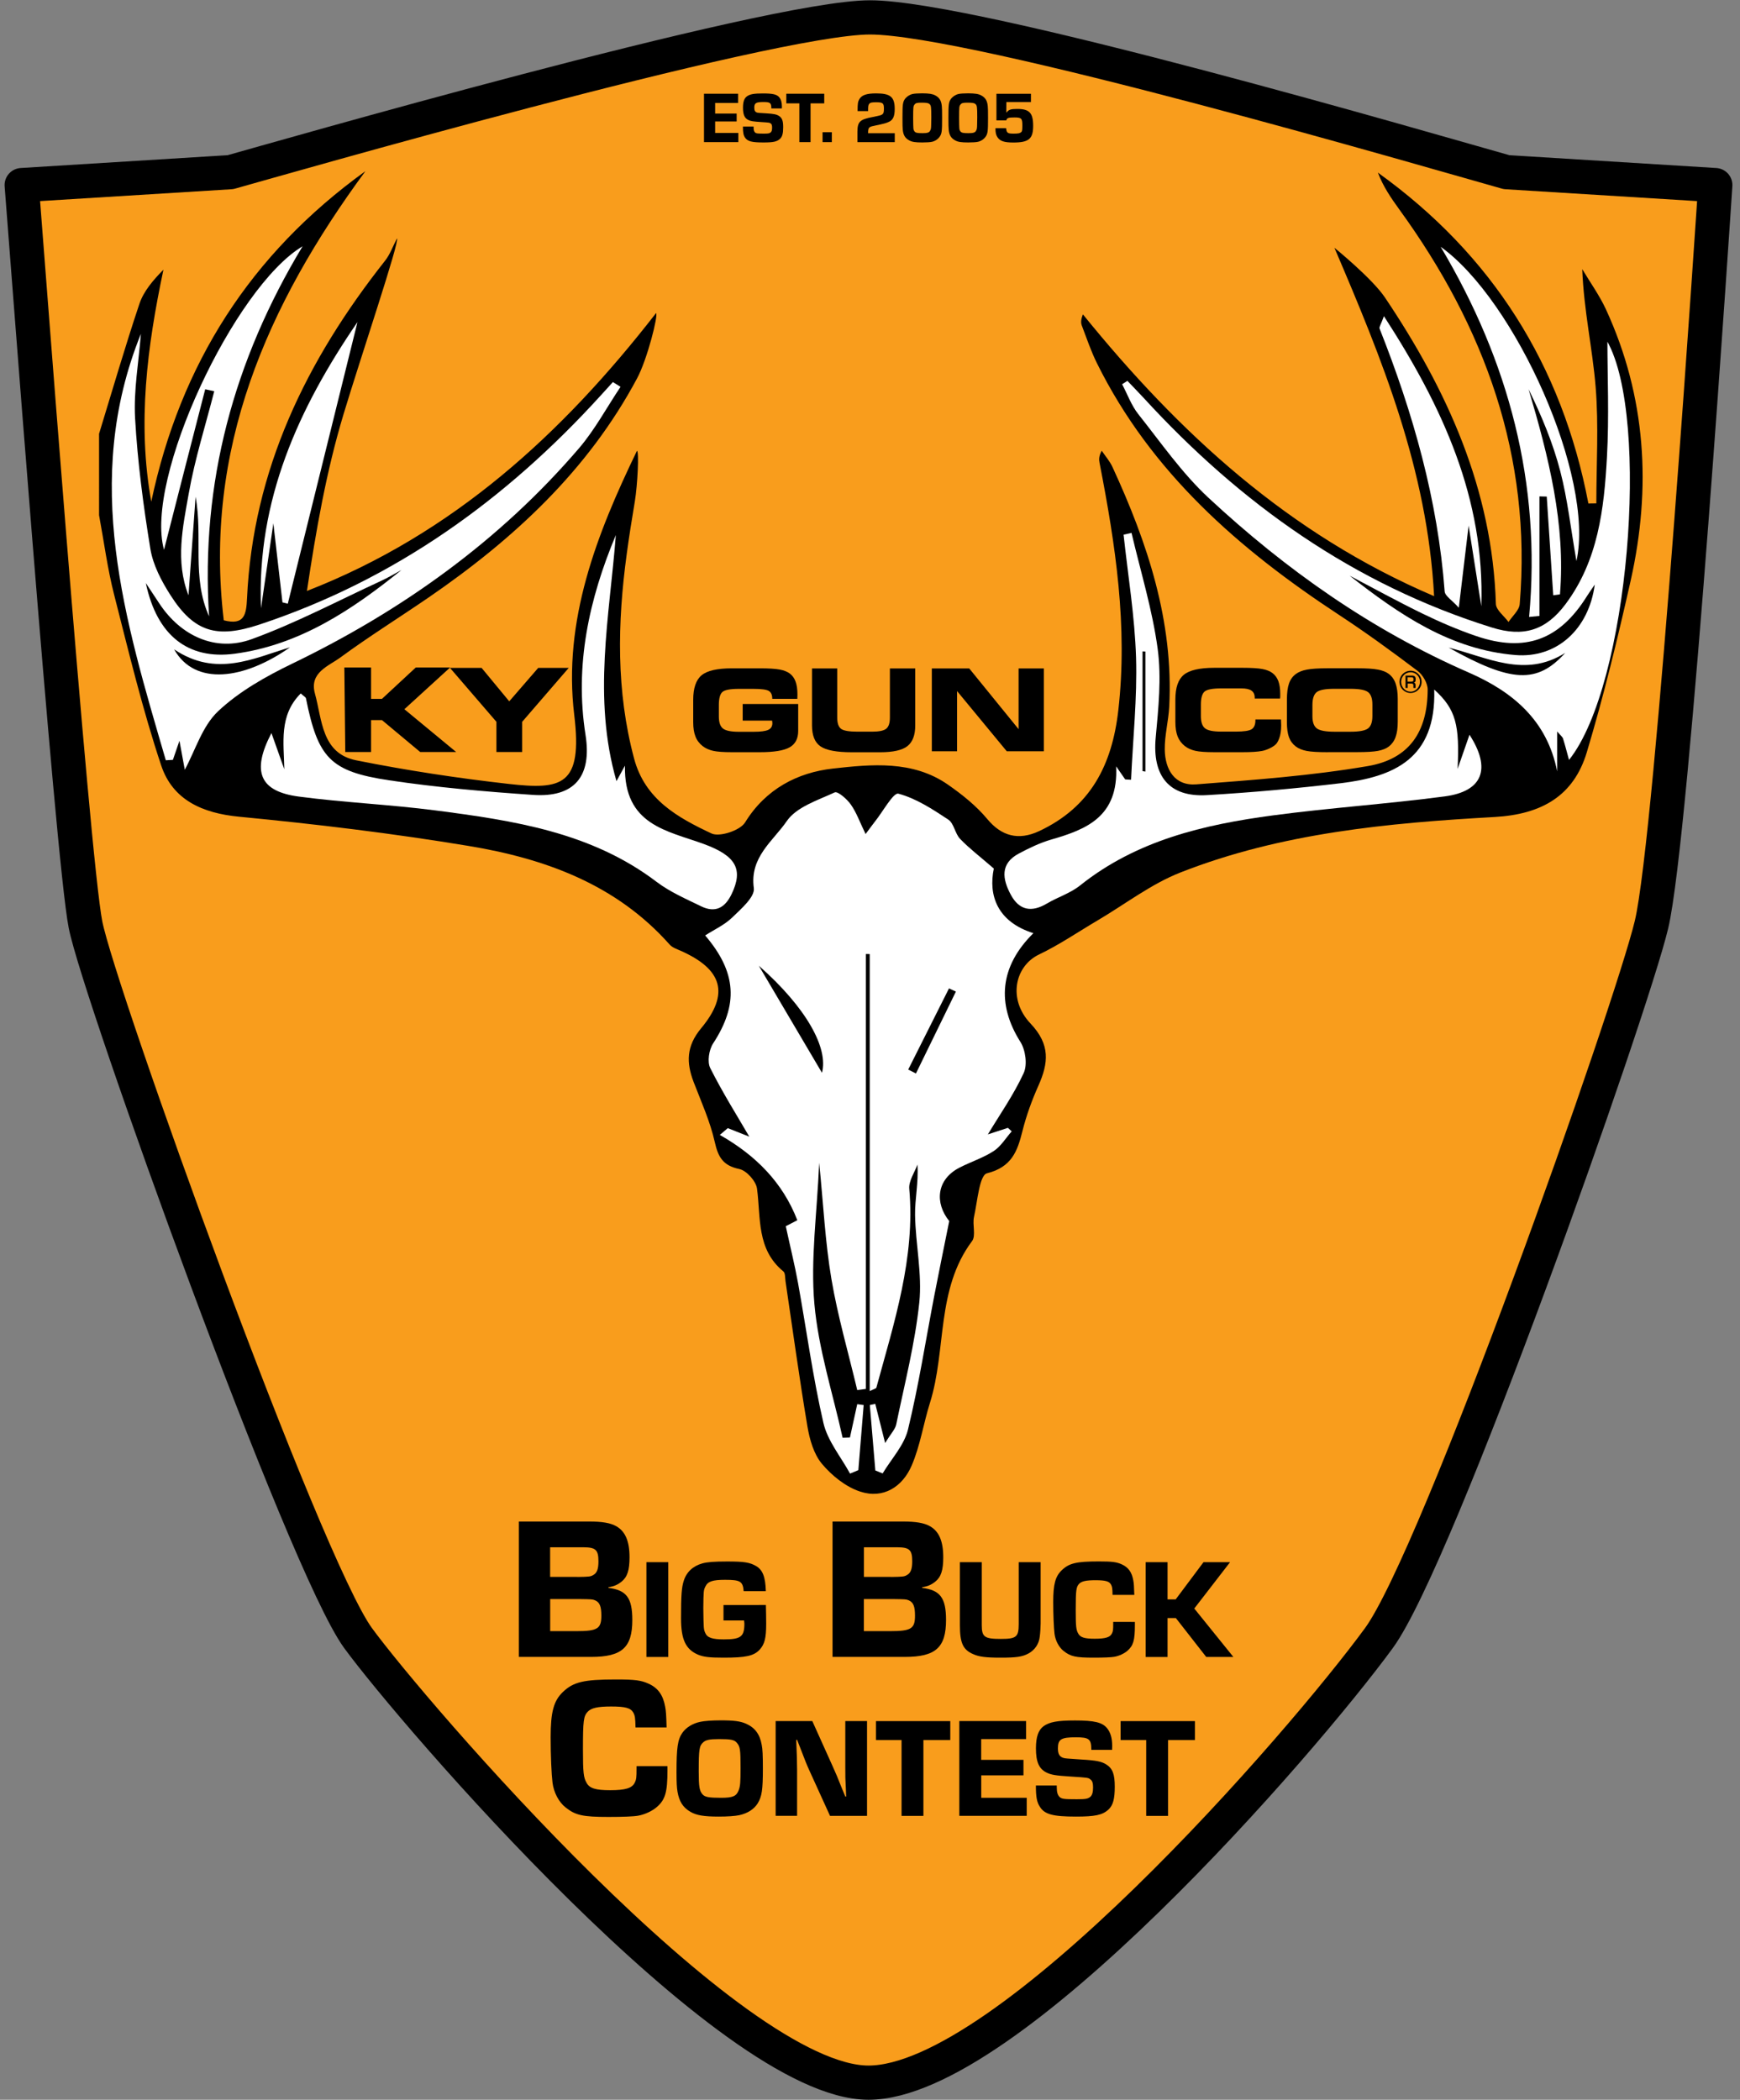 <svg xmlns="http://www.w3.org/2000/svg" xmlns:xlink="http://www.w3.org/1999/xlink" id="Layer_1" x="0px" y="0px" viewBox="0 0 3000 3620" style="enable-background:new 0 0 3000 3620;" xml:space="preserve"><rect x="0" y="0" width="3000" height="3620" fill="#808080" stroke="none"/> <style type="text/css"> .st0{display:none;fill:#F99D1C;} .st1{display:none;} .st2{fill:#F99D1C;} .st3{display:inline;} .st4{fill:#F99D1C;stroke:#000000;stroke-width:58.977;stroke-linecap:round;stroke-linejoin:round;stroke-miterlimit:10;} .st5{display:none;fill:#FFFFFF;} .st6{fill:#FFFFFF;} </style> <rect x="-232.2" y="-139.7" class="st0" width="3553.8" height="3542.2"></rect> <g id="Shield"> <g id="XMLID_1_" class="st1"> <g> <path class="st2" d="M2975.5,306.5c0,44.3,0,88.6,0,132.8c-3.7,46.9-8.2,93.8-11.1,140.8c-16.5,262.9-29.3,526.1-49.8,788.7 c-16.7,214.8-59.2,426.1-116.5,633.7c-73,264.3-172.3,518-319.8,751.4c-102.7,162.5-222.3,310.3-359.5,444.5 c-114.1,111.6-239.7,208.3-376.6,290.4c-73.8,44.3-147.8,88.2-221.8,132.3c-8.1,0-16.1,0-24.2,0c-12.7-7.8-24.9-16.8-38.3-23.4 c-308.1-151.4-557.6-372.5-772.5-637.8c-241.9-298.6-399-637.2-490.3-1007.7c-48.9-198.1-83.4-399.4-100.5-603 c-21.8-259.5-40-519.2-60.3-778.8C29.6,508.5,23,446.8,17.2,385c0-30.2,0-60.4,0-90.6c76.5-0.1,153,2.2,229.3-1 c61-2.6,123.7-4.2,182.1-19.7c127-33.7,252.6-73.2,377.1-115.3c156-52.8,309.2-114.2,471.9-144.4c36.4-6.7,73.3-10.3,110-15.4 c40.2,0,80.5,0,120.7,0c45,2.2,90.4,1.2,134.9,7.2c113.6,15.3,224.3,43.8,332.9,80.7c177.6,60.2,354.6,122.5,533.4,178.7 c63.5,20,131.2,30.2,197.8,35.4C2796.4,307.4,2886.1,305,2975.5,306.5z"></path> </g> <g class="st3"> <path class="st4" d="M1497.4,29.5c44.2,2.1,148.4,4.7,192.1,10.6c111.7,15,171.8,39.5,278.5,75.7 c174.6,59.2,348.5,120.4,524.3,175.7c62.4,19.6,129,29.7,194.4,34.8c87.5,6.8,175.6,4.4,263.5,5.9c0,43.5,0,87,0,130.6 c-3.7,46.1-8,92.2-10.9,138.4c-16.2,258.4-28.8,517.1-49,775.3c-16.5,211.2-58.2,418.9-114.5,622.9 c-71.8,259.8-169.4,509.1-314.3,738.6c-100.9,159.7-218.5,305-353.3,436.9c-112.2,109.7-235.6,204.8-370.2,285.4 c-72.6,43.5-168,87-240.6,130.4c-7.9,0-27.5-15.2-38.7-23.3c-273.6-197.5-502.8-312.6-714.1-573.5 c-237.8-293.5-437.5-679.8-527.3-1044c-48-194.8-82-392.6-98.8-592.7C97.2,1102,79.2,846.7,59.3,591.5 c-4.7-60.8-11.2-121.5-17-182.2c0-29.7,0-59.3,0-89c75.2-0.1,150.4,2.2,225.4-1c59.9-2.5,121.6-4.2,179-19.4 c124.8-33.1,248.3-71.9,370.7-113.3c153.3-51.9,303.9-112.3,463.9-142C1317.1,38,1457.9,29.5,1497.4,29.5z"></path> </g> </g> <path class="st4" d="M1500,30c181.9,0,978.8,233.6,1097.4,266.8l360,22.3c0,0-73.4,1122-110,1275 c-35.6,148.7-367.8,1090.3-470,1230c-132.9,181.6-640,766.4-880,766.4c-238.9,0-788.2-640.7-880-766.4 c-93.1-127.5-446.5-1110.7-470-1230c-23-116.9-106.4-1234.3-110-1275l360-22.3C462,278.9,1325.1,30,1500,30z"></path> </g> <g id="Skull"> <g> <g> <path class="st5" d="M-250.8,597.8V-15.1h3516.6v3249.6H-250.8V782.8c11.2,60.3,19.2,121.4,34.3,180.7 c33.1,130,64.4,260.8,106.9,387.8c25.9,77.6,92.8,108,176.6,116c174.1,16.7,348.1,37.6,520.6,66.2 c173.3,28.7,335.5,87,457.3,224.3c5.9,6.6,15.9,9.9,24.5,13.7c95.1,42,112.3,97.6,46.8,176.2c-33.8,40.6-33.9,78-16.9,122.2 c17.2,44.8,37.2,89.2,47.7,135.7c7.8,34.6,18.6,53.9,55.9,61.7c16.3,3.4,37.9,27.5,40.2,44.5c8.8,66.6-1.3,137.8,59.8,187.9 c4.6,3.8,3.7,14.5,4.8,22c16.4,110,31.3,220.2,49.8,329.9c5,29.7,14.4,62.8,32.9,85c22.5,26.9,54.2,52.4,86.9,63.1 c52.5,17.2,96-10.8,116.8-59.1c19.4-45.1,26.8-95.3,41.6-142.6c37.8-120.6,13.5-257.2,95.5-367c9.3-12.4,0.5-37,4.4-55 c7.7-34.9,12.2-94.7,29.3-99c56.3-14.1,69.1-49.7,80.6-95.7c8.8-35.3,21.6-70.1,36.4-103.4c22.9-51.5,27.2-93.2-18-140.9 c-52.4-55.4-35.6-130.6,19.4-156.8c46.1-22,88.7-51.3,132.8-77.3c62.7-36.9,121.8-82.7,188.6-109 c228.5-89.7,470.9-112.2,713-125.8c106.8-6,179.5-47.8,209.3-147c38.6-128.4,70.3-259.2,99.7-390.1 c47.1-210.4,35.1-417-56.2-615.1c-14.7-32-35.8-61-53.9-91.4c3.6,93.8,23.3,180.1,30.4,267.4c7.1,87.6,1.6,176.2,1.6,264.3 c-6,0.1-12,0.1-18,0.2c-59.9-314.4-218.9-565-477.9-751.2c11.6,31,29.8,57.7,48.7,83.8c193.9,267.3,301,561.2,273.3,895.8 c-1.2,14.2-16.6,27.2-25.4,40.7c-10-13.7-28.3-27.1-28.7-41c-7.8-259.7-110.3-485-251.9-695.7c-29.3-43.6-66.3-82.1-99.7-123 l-15,10.1c107.4,251,211.1,502.9,226.4,791.1c-331-141.3-579.2-370.5-797.5-639.7c-4.8,11.8-4.9,19.1-2.5,25.4 c11,28.7,20.8,58.1,34.4,85.5c123,248.3,322.8,422.6,549.6,571.4c61,40,120,83.2,178.3,127.1c11.9,9,23,27.9,22.9,42.2 c-0.4,95.5-41.3,157.7-135.7,173.9c-128.4,22-259.2,31.4-389.3,41.4c-49.6,3.8-71.4-33.7-72-79.1c-0.4-32.4,8.4-64.8,10.1-97.3 c10-193.9-49.1-371.6-128.9-544.3c-6.1-13.2-16.1-24.6-24.4-36.9c-6.9,12.7-6.3,20.3-4.9,27.7c36.1,185.5,64.3,370.9,42.5,561.7 c-14.2,124.6-63,219.4-179.6,274.2c-47.5,22.3-85.9,11.2-118-27.5c-24.9-30-56.7-55.4-89-77.9c-80.1-55.8-173.9-46.4-261.4-36.6 c-80,9-152.5,46-199.4,122.3c-11.2,18.2-57.9,33.7-76.2,25c-76.2-35.9-150.8-76.8-175.7-169.9c-41.1-153.8-38-308.4-16.9-464 c5.4-40,11.8-79.9,18.4-119.6c6.3-37.5,13.5-74.7,20.3-112.1c-5.1-1-10.2-2.1-15.4-3.1C879,826.2,802,1022.4,828,1237.1 c19.4,160.1-28,169.7-148.5,156.2c-116.1-13-232-30.7-346.5-53.6c-78.8-15.7-77.2-92.1-93.7-151.5 c-13.4-48.2,31.1-62.5,58.1-82.4c65-47.8,133.8-90.5,200.4-136.2c192.8-132.3,361.3-288.1,473-497.2 c23.4-43.8,39.9-91.2,59.6-137c-5.5-3.7-11-7.5-16.6-11.2C801.5,597.5,553.8,825.5,221.1,955.1c20.4-137.3,43.9-271.6,83-401.2 c39.1-129.4,93.8-254.1,141.6-380.9c-6.8-6-13.5-12.1-20.3-18.1c-8.9,17-15.4,35.9-27.1,50.7C220.2,431,98.4,679.6,85,972 c-1.7,36.3-5.7,61.9-52.7,49.6C-13.9,634,130.1,306.1,353.8,2C93.1,189.9-66.4,440.3-132.4,752.2c-32-178-9.4-351.6,27.6-526.7 c-23.4,23.8-44.8,48.7-54.5,77.5C-192,400.5-220.6,499.4-250.8,597.8"></path> <path d="M170.9,747.5c22.9-74.7,44.7-149.8,69.5-223.8c7.4-21.9,23.6-40.7,41.4-58.8c-28.1,133-45.3,264.8-21,400 C310.9,627.9,432,437.8,630,295.1C460.1,526,350.8,775,385.8,1069.4c35.7,9.3,38.8-10.1,40.1-37.7 c10.2-222.1,102.6-410.8,237.9-582.1c8.9-11.2,13.8-25.6,20.6-38.5c5.1,4.6-62.5,204.7-92.1,303 c-29.7,98.4-47.5,200.4-63.1,304.7c252.6-98.4,440.7-271.5,601.9-479c4.2,2.8-14.9,79.3-32.7,112.5 c-84.8,158.8-212.8,277.1-359.2,377.6c-50.6,34.7-102.8,67.2-152.1,103.4c-20.5,15.1-54.2,26-44.1,62.5 c12.5,45.1,11.3,103.1,71.2,115c87,17.4,175,30.8,263.1,40.7c91.5,10.3,127.5,3,112.8-118.6c-19.8-163.1,38.7-312.1,108.1-455.7 c3.9,0.8,1,59-3.7,87.5c-5.1,30.2-9.9,60.5-14,90.9c-16,118.1-18.4,235.6,12.8,352.3c18.9,70.7,75.5,101.7,133.4,129 c13.9,6.6,49.4-5.2,57.9-19c35.6-57.9,90.7-86.1,151.4-92.9c66.5-7.4,137.7-14.6,198.5,27.8c24.5,17.1,48.7,36.4,67.6,59.1 c24.4,29.4,53.5,37.8,89.6,20.9c88.5-41.6,125.6-113.6,136.4-208.2c16.6-144.8-4.9-285.6-32.3-426.5c-1.1-5.6-1.5-11.4,3.7-21.1 c6.2,9.3,13.9,18,18.5,28c60.5,131.1,105.5,266.1,97.9,413.3c-1.3,24.7-8,49.3-7.7,73.9c0.5,34.5,17,63,54.7,60 c98.8-7.6,198.1-14.8,295.6-31.5c71.7-12.3,102.8-59.5,103-132c0-10.9-8.4-25.3-17.4-32.1c-44.2-33.4-89.1-66.1-135.4-96.5 c-172.2-113-324-245.4-417.4-433.9c-10.3-20.8-17.8-43.1-26.1-64.9c-1.8-4.8-1.7-10.4,1.9-19.3 c165.8,204.5,354.2,378.5,605.5,485.8c-11.6-218.8-90.4-410.1-171.9-600.7c0,0,64.8,52.6,87.1,85.7 c107.5,160,185.3,331.1,191.3,528.3c0.3,10.6,14.2,20.8,21.8,31.2c6.7-10.3,18.4-20.1,19.3-30.9 c21.1-254.1-60.2-477.3-207.5-680.2c-14.4-19.8-28.2-40.1-37-63.6c196.7,141.3,317.4,331.6,362.9,570.4c4.6-0.1,9.1-0.1,13.7-0.2 c0-66.9,4.2-134.2-1.2-200.7c-5.4-66.3-20.4-131.8-23.1-203.1c13.8,23.1,29.7,45.2,40.9,69.4c69.3,150.5,78.5,307.3,42.7,467.1 c-22.3,99.4-46.4,198.7-75.7,296.3c-22.6,75.3-77.8,107.1-158.9,111.7c-183.8,10.3-367.9,27.4-541.4,95.5 c-50.8,19.9-95.6,54.7-143.2,82.8c-33.5,19.7-65.9,42-100.9,58.7c-41.7,19.9-54.5,77.1-14.7,119.1c34.3,36.2,31,67.9,13.6,107 c-11.3,25.3-20.9,51.7-27.6,78.5c-8.7,34.9-18.5,61.9-61.2,72.7c-13,3.3-16.4,48.7-22.3,75.2c-3,13.6,3.7,32.3-3.4,41.7 c-62.3,83.4-43.8,187.1-72.5,278.7c-11.3,35.9-16.8,74-31.6,108.3c-15.8,36.6-48.8,57.9-88.7,44.8c-24.9-8.1-48.9-27.5-66-47.9 c-14.1-16.8-21.2-42-25-64.5c-14-83.3-25.4-167-37.8-250.5c-0.8-5.7-0.2-13.9-3.7-16.7c-46.4-38.1-38.7-92.1-45.4-142.7 c-1.7-12.9-18.1-31.2-30.5-33.8c-28.3-5.9-36.5-20.5-42.4-46.8c-8-35.3-23.2-69-36.3-103c-12.9-33.6-12.8-62,12.8-92.8 c49.7-59.7,36.7-101.9-35.5-133.8c-6.5-2.9-14.1-5.4-18.6-10.4c-92.5-104.3-215.7-148.6-347.3-170.3 c-131-21.7-263.1-37.6-395.3-50.3c-63.6-6.1-114.4-29.2-134.1-88.1c-32.2-96.4-56-195.8-81.2-294.5c-11.5-45-17.5-91.4-26-137.2 V747.5z"></path> <path d="M1412.4,2004.5c7.3,73,10.3,137.7,21.1,201.1c10.9,64.4,29.3,127.6,44.5,191.3c5-0.7,9.9-1.3,14.9-2V1645 c2.2,0,4.4,0,6.6,0.1v753.5c6.9-3.5,11.1-4.3,11.5-6.1c30.5-112.3,67.2-223.4,56.7-342.8c-1.2-13.4,9.1-27.8,14.1-41.7 c2.1,31.3-4.5,59.1-4.1,87c0.8,50.4,12.4,101.4,7.3,150.8c-7.4,70.7-25.4,140.4-39.8,210.3c-1.7,8.2-8.9,15.2-19.1,32 c-7.4-29.5-12.2-48.5-17-67.5c-3.1,0.7-6.3,1.3-9.4,2c3.2,37.6,6.3,75.2,9.5,112.8c4.2,1.7,8.4,3.4,12.6,5.1 c15-25.1,37.1-48.5,43.7-75.7c18.6-76.4,30.7-154.3,45.5-231.6c7.6-39.3,15.7-78.5,25.6-127.8c-25.3-31.1-22.3-71.6,17.7-92.1 c19.5-10,40.8-16.7,59-28.6c12.4-8.1,20.8-22.4,31-33.9l-6.5-6.1c-13.3,4.3-26.6,8.7-34.6,11.3c20.5-34,44.6-68.3,61.8-105.8 c6.6-14.3,3.2-39.5-5.6-53.5c-41.3-65.4-36-130.1,22.3-187.6c-62.6-19.7-77.8-65.8-68.2-111.4c-24.6-21.4-42.7-35-58.2-51.2 c-8.8-9.2-10.6-26.7-20.3-33.2c-27.1-17.9-55.5-36.6-86.1-44.7c-8.7-2.3-26.7,31-40.4,48.1c-4.1,5.2-8,10.6-16.1,21.5 c-10-20.6-15.7-37.1-25.4-50.8c-6.7-9.5-22.6-23.4-27.8-21c-29.4,13.6-66.1,25.2-82.7,49.5c-23.4,34.1-64.2,62-56.8,115.5 c2.1,15.1-21.9,35.8-37.2,50.6c-13.1,12.7-30.8,20.8-46.7,31c54.6,63.9,57.4,119.4,13.7,186.2c-7.2,11-10.4,31.6-5,42.5 c21.4,42.8,47.1,83.4,67.3,118.2c-6.2-2.5-21.7-8.6-37.1-14.7c-4.6,3.9-9.1,7.8-13.7,11.7c61.8,35.1,108.5,81.8,133.6,147.1 c-9.8,5.1-19.7,10.2-19.9,10.3c7.8,36,15.5,67,21.2,98.3c14.6,80.3,25.5,161.4,43.7,240.9c7.1,31,30.1,58.3,45.9,87.3 c4.7-2,9.5-4,14.2-6c3.1-37.4,6.1-74.8,9.2-112.2c-3.7-0.5-7.4-1-11.1-1.5c-4.2,19.2-8.4,38.3-12.6,57.5 c-4.2,0.1-8.4,0.3-12.6,0.4c-17-76.9-41.7-153.2-48.7-231C1397.3,2171.2,1408.6,2093.1,1412.4,2004.5"></path> <path d="M2705.2,1310.1c103.4-129,139.9-589,66-721c0,57.7,3.1,128.6-0.8,199.1c-4.9,89.2-15.2,178.3-71.5,253.5 c-34.1,45.5-72.7,57-126.7,40.2c-238.1-74.3-433.4-213.5-600.4-395.7c-9.2-10-18.8-19.8-28.2-29.6c-3,1.9-6,3.9-9.1,5.8 c9.1,17.3,15.9,36.5,27.8,51.5c39,49.2,75.3,101.7,120.9,144.1c133.4,124.1,281,228.2,449.2,301.6 c74.9,32.7,134.7,81.6,152.2,170.3v-68.8c5.3,6.3,9,8.9,10.1,12.3C2698.8,1285.3,2701.8,1297.5,2705.2,1310.1"></path> <path d="M1069.9,666.9l-13.2-8.1c-6.6,7.3-13.3,14.6-19.9,21.9c-164,180.7-356.3,319-590,396.3c-72.5,24-111.7,13.4-152.7-50.7 c-15.5-24.2-30.2-51.9-34.8-79.7c-12.2-74.6-22.2-149.9-26.4-225.4c-2.7-48.1,6.2-96.9,10-145.4 c-102.5,253.9-27.3,494.3,43,735.1l12.2-0.7c3.2-9.3,6.4-18.6,11.3-32.9c4.2,22.7,7.3,39.2,9.3,49.9 c18.1-33.3,30.1-75.1,57.4-100.8c36.3-34.2,82.4-60.1,127.9-82.1c189.3-91.5,356.9-211.3,494.2-371.1 C1025.6,740.7,1046.1,702.4,1069.9,666.9"></path> <path d="M1062.9,1346.7c-41.5-143.7-12-283.9-1.2-424.3c-46.4,110.9-71.1,224.3-52.3,344.4c11.3,72-19.4,108.4-90.6,103.6 c-82.9-5.7-166-12.9-248.2-25.2c-101.7-15.2-122.5-38.8-143.2-141.2c-0.4-2.2-3.8-3.7-9-8.5c-37.9,38-29.1,84.8-28.3,130.7 c-6.9-19.5-13.8-38.9-22.2-62.4c-34.8,66.7-20.1,100.6,47.1,109.5c78.1,10.4,157.1,13.7,235.2,23.8 c134.7,17.4,268.8,37.4,382,123.4c22.9,17.4,50.4,29.2,76.6,42c24.2,11.8,41.1,2.7,52.5-21.1c20.3-42.1,8.5-65.7-47.8-86.3 c-63.3-23.2-138-32.4-136-135.1C1068.9,1335.8,1066.3,1340.6,1062.9,1346.7"></path> <path d="M2472.8,1188.8c3.7,120.1-71,150.5-160.8,161.2c-76.8,9.1-154,16.1-231.3,20.6c-65.3,3.8-94.3-33.3-88.1-99.3 c4.7-50.7,10.1-102.8,3.4-152.8c-9.1-67.5-29.5-133.4-45.1-200l-13.7,3.1c7.5,70.6,19.3,141,21.5,211.7 c2.2,70.1-5.3,140.6-8.6,210.8c-3.4-0.2-6.7-0.4-10.1-0.6c-3.3-4.7-6.5-9.4-15.6-22.5c4.1,86.6-50.9,108.6-111.6,126.1 c-19.4,5.6-38.1,14.6-56,24.1c-32.9,17.4-28.5,44.2-14.1,71c14.5,27.1,35.8,30.9,62.1,15.3c18.7-11.1,40.6-17.9,57.3-31.2 c97.6-77.9,213.6-105,332.9-120.9c98.3-13.1,197.5-19.7,295.9-32.7c65.5-8.6,80.7-47.5,42.7-106.3c-7.3,21-13.9,39.9-20.5,58.9 C2516.6,1250.7,2510.7,1223,2472.8,1188.8"></path> <path d="M2483.9,425.5c117.1,196.7,173.7,407.6,152.6,638.1c5.9-0.6,11.8-1.1,17.8-1.7V855.8c4.2,0.1,8.4,0.2,12.6,0.3 l11.2,170.2c3.9-0.5,7.7-1,11.6-1.6c9.8-121.4-19.6-237.4-54.1-353.6c22.5,45.8,41.9,92.6,54.6,141.2 c12.4,47.5,17.8,96.9,27.9,155C2749.9,822.7,2612.4,517,2483.9,425.5"></path> <path d="M353.8,671.1c5.2,1.1,10.4,2.3,15.6,3.4c-15,58.7-33.5,116.8-44,176.4c-10.2,57.6-23.4,116.7-0.4,175.4 c4.1-56.6,8.1-113.3,12.2-169.9c12.9,69-7,139.2,23.3,206.2c-14.9-230.2,42.7-441.5,161.2-638 c-117.7,70.2-273.3,401.2-238.9,523.2C305.3,859.6,329.5,765.4,353.8,671.1"></path> <path d="M487,1038.5c3.1,0.8,6.2,1.6,9.3,2.4c40-161.8,80-323.7,120.1-485.5c-101.7,148.4-174,307.3-166.3,493.4 c6.6-45.3,13.2-90.7,21.3-146.5C477.4,955.2,482.2,996.9,487,1038.5"></path> <path d="M2554,1045.2c6.2-185.2-66.1-343-167.8-500c-5.1,13.9-8.6,18.5-7.5,21.4c57.9,146,100.4,295.6,112.2,453.1 c0.6,7.9,12.6,14.9,24.4,28.1c6.2-51.9,11-92.5,16.9-141.6C2540.1,957.4,2547.1,1001.3,2554,1045.2"></path> <path class="st6" d="M1308.3,1664.9c41.2,69.8,76.1,128.9,108.9,184.6C1428.5,1807.2,1390.8,1737.6,1308.3,1664.9"></path> <path class="st6" d="M1565.9,1843.9c4.4,2.3,8.8,4.5,13.2,6.8c23-47.1,45.9-94.1,68.9-141.2c-4-1.8-7.9-3.7-11.9-5.5 C1612.7,1750.7,1589.3,1797.3,1565.9,1843.9"></path> <path class="st6" d="M2497.7,1116.5c108.3,60.6,152.7,62.6,201,9C2629,1169.9,2564.1,1133,2497.7,1116.5"></path> <path class="st6" d="M2749.6,1007.8c-5.6,8.3-9.7,14.1-13.5,20.1c-47.2,75.5-106.4,97.6-190.8,68.8 c-31.7-10.8-62.7-24.2-92.8-38.8c-42.4-20.6-83.7-43.4-125.5-65.3c85.4,66.9,174.2,127.7,285.8,136.8 C2684,1135.1,2739.2,1085,2749.6,1007.8"></path> <path class="st6" d="M2705.2,1310.1c-3.5-12.5-6.5-24.7-10.3-36.7c-1.1-3.4-4.8-6-10.1-12.3v68.8 c-17.5-88.6-77.2-137.5-152.2-170.3c-168.2-73.4-315.8-177.5-449.2-301.6c-45.6-42.4-81.9-95-120.9-144.1 c-11.9-15.1-18.7-34.2-27.8-51.5c3-1.9,6-3.9,9.1-5.8c9.4,9.9,19,19.6,28.2,29.6c167,182.2,362.3,321.4,600.4,395.7 c54,16.8,92.6,5.3,126.7-40.2c56.3-75.2,66.6-164.3,71.5-253.5c3.9-70.5,0.8-141.4,0.8-199.1 C2845.1,721,2808.6,1181.1,2705.2,1310.1"></path> <path class="st6" d="M1412.4,2004.5c-3.8,88.6-15.1,166.7-8.3,243.2c6.9,77.8,31.7,154.1,48.7,231c4.2-0.1,8.4-0.3,12.6-0.4 c4.2-19.2,8.4-38.3,12.6-57.5c3.7,0.5,7.4,1,11.1,1.5c-3.1,37.4-6.1,74.8-9.2,112.2c-4.7,2-9.5,4-14.3,6 c-15.8-29-38.7-56.3-45.9-87.3c-18.3-79.4-29.2-160.6-43.7-240.9c-5.7-31.3-13.4-62.2-21.2-98.3c0.1-0.1,10.1-5.2,19.9-10.3 c-25.2-65.2-71.8-112-133.6-147.1c4.5-3.9,9.1-7.8,13.7-11.7c15.4,6.1,30.9,12.3,37.1,14.7c-20.2-34.8-45.9-75.5-67.3-118.2 c-5.5-10.9-2.2-31.5,4.9-42.5c43.7-66.7,40.9-122.3-13.7-186.2c15.9-10.2,33.6-18.2,46.7-31c15.3-14.8,39.3-35.5,37.2-50.6 c-7.5-53.5,33.4-81.3,56.8-115.5c16.6-24.3,53.3-35.9,82.7-49.5c5.2-2.4,21.2,11.5,27.8,21c9.7,13.7,15.4,30.2,25.4,50.8 c8.1-10.9,12-16.3,16.1-21.5c13.7-17.1,31.7-50.3,40.4-48.1c30.6,8.1,59,26.8,86.1,44.7c9.8,6.5,11.5,24,20.3,33.2 c15.5,16.2,33.6,29.9,58.2,51.2c-9.6,45.7,5.6,91.7,68.2,111.4c-58.3,57.5-63.6,122.2-22.3,187.6c8.8,14,12.2,39.2,5.6,53.5 c-17.2,37.5-41.4,71.8-61.8,105.8c8-2.6,21.3-6.9,34.6-11.3l6.5,6.1c-10.2,11.5-18.6,25.8-31,33.9c-18.2,11.8-39.5,18.6-59,28.6 c-39.9,20.5-42.9,61-17.7,92.1c-9.9,49.3-18,88.5-25.6,127.8c-14.9,77.3-27,155.3-45.5,231.6c-6.6,27.2-28.7,50.6-43.7,75.7 c-4.2-1.7-8.4-3.4-12.6-5.1c-3.2-37.6-6.3-75.2-9.5-112.8c3.1-0.7,6.3-1.3,9.4-2c4.8,19,9.6,38,17,67.5 c10.2-16.7,17.4-23.8,19.1-32c14.4-69.9,32.4-139.6,39.8-210.3c5.1-49.5-6.5-100.5-7.3-150.8c-0.4-27.8,6.1-55.7,4.1-87 c-5,13.9-15.3,28.3-14.1,41.7c10.5,119.3-26.1,230.5-56.7,342.8c-0.5,1.8-4.6,2.5-11.5,6.1v-753.5c-2.2,0-4.4-0.1-6.6-0.1v749.8 c-5,0.7-9.9,1.3-14.9,2c-15.1-63.7-33.6-126.9-44.5-191.3C1422.8,2142.1,1419.7,2077.5,1412.4,2004.5"></path> <path class="st6" d="M1069.9,666.9c-23.8,35.5-44.2,73.9-71.8,106.1c-137.2,159.9-304.9,279.6-494.2,371.1 c-45.5,22-91.6,47.9-127.9,82.1c-27.3,25.7-39.3,67.5-57.4,100.8c-2-10.7-5-27.1-9.2-49.9c-4.9,14.3-8.1,23.6-11.3,32.9 l-12.2,0.7c-70.3-240.8-145.5-481.2-43-735.1c-3.7,48.5-12.7,97.3-10,145.5c4.3,75.4,14.2,150.7,26.4,225.4 c4.6,27.8,19.2,55.5,34.7,79.7c41,64.1,80.2,74.7,152.8,50.7c233.7-77.3,426-215.6,590-396.3c6.6-7.3,13.3-14.6,19.9-21.9 L1069.9,666.9z"></path> <path class="st6" d="M692.3,982.6c-11.9,6.4-23.6,13.5-35.9,19.2c-73.9,34.1-146.1,72.5-222.3,100.2 c-62.4,22.7-122.4-5.7-158.9-60.9c-6.5-9.9-13.1-19.7-23.7-35.8c19.1,90.8,72.9,132.6,153.5,121.8 C516.3,1112.1,606.7,1051.9,692.3,982.6"></path> <path class="st6" d="M500,1116c-64,19.4-127.4,52-199.8,3.5C336.3,1183.3,420.9,1171.6,500,1116"></path> <path class="st6" d="M1062.9,1346.7c3.4-6.2,6-10.9,14.6-26.7c-2,102.7,72.7,111.9,136.1,135.1c56.2,20.6,68,44.2,47.8,86.3 c-11.5,23.9-28.3,32.9-52.5,21.1c-26.2-12.8-53.6-24.6-76.6-42c-113.1-86-247.3-105.9-382-123.4 c-78.1-10.1-157.1-13.5-235.2-23.8c-67.2-8.9-81.9-42.8-47.1-109.5c8.4,23.5,15.3,43,22.2,62.4c-0.8-45.9-9.6-92.7,28.3-130.7 c5.2,4.8,8.6,6.3,9,8.5c20.7,102.4,41.5,126,143.2,141.2c82.2,12.3,165.2,19.5,248.2,25.2c71.2,4.9,102-31.6,90.6-103.6 c-18.9-120.1,5.9-233.5,52.3-344.4C1050.9,1062.8,1021.4,1203,1062.9,1346.7"></path> <path class="st6" d="M2472.8,1188.8c37.9,34.2,43.8,61.9,40.3,136.8c6.6-18.9,13.2-37.8,20.5-58.9c38,58.8,22.8,97.6-42.7,106.3 c-98.3,13-197.5,19.6-295.9,32.7c-119.4,15.9-235.4,43-332.9,120.9c-16.7,13.4-38.6,20.1-57.3,31.2 c-26.3,15.6-47.6,11.7-62.1-15.4c-14.4-26.8-18.8-53.6,14.1-71c17.9-9.5,36.6-18.5,56-24.1c60.7-17.5,115.7-39.5,111.6-126.1 c9.1,13.1,12.3,17.8,15.6,22.5c3.4,0.2,6.7,0.4,10.1,0.6c3.2-70.3,10.7-140.7,8.6-210.8c-2.2-70.7-13.9-141.2-21.5-211.7 l13.7-3.1c15.6,66.6,36,132.5,45.1,200c6.7,49.9,1.3,102.1-3.4,152.8c-6.2,66,22.8,103.1,88.1,99.3 c77.2-4.5,154.4-11.5,231.3-20.6C2401.8,1339.3,2476.5,1308.9,2472.8,1188.8"></path> <path class="st6" d="M1969.9,1329.4c1.6,0.3,3.3,0.5,4.9,0.8v-206.9c-1.6-0.1-3.3-0.2-4.9-0.3V1329.4z"></path> <path class="st6" d="M2483.9,425.5c128.5,91.6,266,397.2,234.1,541.8c-10.1-58.1-15.5-107.5-27.9-155 c-12.6-48.5-32.1-95.3-54.6-141.2c34.5,116.2,64,232.2,54.1,353.6c-3.9,0.5-7.7,1-11.6,1.6l-11.2-170.2 c-4.2-0.1-8.4-0.2-12.6-0.3v206.1c-5.9,0.6-11.8,1.1-17.8,1.7C2657.6,833.1,2601.1,622.2,2483.9,425.5"></path> <path class="st6" d="M353.8,671.1c5.2,1.1,10.4,2.3,15.6,3.4c-15,58.7-33.5,116.8-44,176.4c-10.2,57.6-23.4,116.7-0.4,175.4 c4.1-56.6,8.1-113.3,12.2-169.9c12.9,69-7,139.2,23.3,206.2c-14.9-230.2,42.7-441.5,161.2-638 c-117.7,70.2-273.3,401.2-238.9,523.2C305.3,859.6,329.5,765.4,353.8,671.1"></path> <path class="st6" d="M487,1038.5c-4.8-41.7-9.6-83.3-15.7-136.3c-8.1,55.9-14.7,101.2-21.3,146.5 c-7.6-186.2,64.7-345,166.3-493.4c-40,161.8-80,323.7-120.1,485.5C493.2,1040.1,490.1,1039.3,487,1038.5"></path> <path class="st6" d="M2554,1045.2c-6.9-43.9-13.8-87.7-21.9-139.1c-5.8,49-10.7,89.7-16.9,141.6c-11.9-13.2-23.8-20.2-24.4-28.1 c-11.8-157.5-54.3-307.1-112.2-453.1c-1.1-2.8,2.5-7.5,7.5-21.4C2487.8,702.1,2560.2,860,2554,1045.2"></path> <path d="M1308.3,1664.9c82.5,72.7,120.2,142.3,108.9,184.6C1384.4,1793.8,1349.5,1734.6,1308.3,1664.9"></path> <path d="M1565.9,1843.9c23.4-46.6,46.8-93.3,70.3-139.9c4,1.8,7.9,3.7,11.9,5.5c-23,47.1-45.9,94.1-68.9,141.2 C1574.7,1848.5,1570.3,1846.2,1565.9,1843.9"></path> <path d="M2749.6,1007.8c-10.3,77.2-65.6,127.3-136.8,121.5c-111.5-9.1-200.4-69.9-285.8-136.8c41.8,21.9,83.1,44.7,125.5,65.3 c30.1,14.6,61.1,28,92.8,38.8c84.4,28.8,143.6,6.7,190.8-68.8C2739.8,1021.9,2743.9,1016.2,2749.6,1007.8"></path> <path d="M2497.7,1116.5c66.5,16.4,131.3,53.3,201,9C2650.4,1179.1,2605.9,1177.1,2497.7,1116.5"></path> <path d="M692.3,982.6c-85.6,69.2-176,129.4-287.4,144.4c-80.5,10.8-134.3-31.1-153.5-121.8c10.7,16.1,17.2,26,23.7,35.8 c36.6,55.2,96.6,83.6,158.9,60.9c76.2-27.7,148.5-66.1,222.3-100.1C668.7,996.2,680.4,989.1,692.3,982.6"></path> <path d="M500,1116c-79.2,55.6-163.7,67.3-199.8,3.5C372.7,1168,436,1135.3,500,1116"></path> <path d="M1969.9,1329.4V1123c1.6,0.1,3.3,0.2,4.9,0.3v206.9C1973.1,1329.9,1971.5,1329.7,1969.9,1329.4"></path> </g> </g> </g> <g id="KyGunCo"> <polyline points="593.7,1150.7 639.8,1150.7 639.8,1204.9 658.5,1204.9 716.9,1150.7 776.1,1150.7 697.2,1222.7 786.5,1296.5 724.5,1296.5 658.5,1241.4 639.8,1241.4 639.8,1296.5 595.3,1296.5 "></polyline> <polygon points="900.3,1296.5 900.3,1244.4 980.6,1151.4 928,1151.4 878,1209.1 830.3,1151.4 775.8,1151.4 855.9,1244.4 855.9,1296.5 "></polygon> <path d="M1331.5,1205v-0.4c0-6.5-2-11-5.9-13.4c-3.9-2.4-12.8-3.6-26.6-3.6h-25.1c-14.8,0-24.2,1.8-28.3,5.3 c-4.1,3.6-6.2,11-6.2,22.5v19.6c0,10.2,2.3,17.2,7,20.9c4.7,3.8,13.9,5.7,27.7,5.7h25c12.4,0,20.9-1.1,25.6-3.4 c4.7-2.2,7-6.1,7-11.6c0-0.8-0.1-2-0.4-3.8v-0.5h-50.8v-28.6h95.7v46.4c0,13.3-4.9,22.7-14.8,28.3c-9.8,5.6-27,8.4-51.4,8.4h-48 c-14.7,0-25.6-0.8-32.6-2.4c-7-1.6-13-4.3-17.9-8.1c-5.7-4.5-9.9-10-12.4-16.5c-2.6-6.5-3.9-14.8-3.9-24.8v-38.5 c0-20.2,4.8-34.3,14.4-42.3c9.6-8,27-12,52.2-12h48.2c15.6,0,27,0.7,34.4,2.1c7.4,1.4,13.2,3.8,17.5,7c4.4,3.4,7.7,8,9.8,13.8 c2.1,5.8,3.2,13,3.2,21.8c0,2.1,0,3.7-0.1,4.8c0,1.1-0.1,2.2-0.1,3.1H1331.5z"></path> <path d="M1399.9,1152.4h43.6v84.7c0,9.7,2.2,16.1,6.6,19.4c4.4,3.3,13.9,4.9,28.6,4.9h24.8c12.2,0,20.4-1.7,24.6-5.2 c4.2-3.5,6.2-9.8,6.2-19.1v-84.7h43.7v98.2c0,16.8-4.5,28.7-13.6,35.8c-9,7-24.7,10.5-47,10.5h-48.7c-26.2,0-44.1-3.4-54-10.1 c-9.8-6.7-14.7-18.8-14.7-36.2V1152.4z"></path> <polygon points="1799.7,1295.2 1735.8,1295.2 1650.1,1191.4 1650.1,1295.2 1606.6,1295.2 1606.6,1152.4 1671.1,1152.4 1756.2,1257.1 1756.2,1152.4 1799.7,1152.4 "></polygon> <path d="M2163.3,1204.3v-1.4c0-5.5-1.8-9.6-5.5-12.2c-3.6-2.6-9.5-3.9-17.4-3.9h-34.8c-14.9,0-24.4,1.8-28.7,5.4 c-4.2,3.6-6.4,11.1-6.4,22.5v19.8c0,10.2,2.3,17.3,7.1,21.1c4.7,3.8,14,5.7,28,5.7h25.2c13.8,0,22.9-1.4,27.2-4.1 c4.3-2.8,6.5-7.9,6.5-15.4v-1.5h44c0,0.2,0,0.6,0.1,1c0.2,4.1,0.3,7.2,0.3,9.2c0,9.1-1.1,16.6-3.4,22.5c-2.3,5.9-4,9.2-8.9,12.8 c-4.7,3.4-12.7,7.3-20.5,8.8c-7.7,1.5-19.1,2.2-34,2.2h-48.5c-14.8,0-25.8-0.8-32.8-2.4c-7-1.6-13-4.3-17.9-8.1 c-5.7-4.5-9.9-10.1-12.5-16.6c-2.6-6.6-3.9-14.9-3.9-25V1206c0-20.4,4.8-34.6,14.5-42.6c9.7-8,27.2-12.1,52.6-12.1h48.5 c15.6,0,27.1,0.7,34.5,2.1c7.4,1.4,13.2,3.8,17.5,7.1c4.5,3.4,7.8,8.1,10,13.9c2.1,5.8,3.2,13.1,3.2,21.9c0,2.1,0,3.7,0,4.8 c0,1.1-0.1,2.2-0.3,3.2H2163.3z"></path> <g> <path d="M2289.2,1296.8c-16.5,0-28.6-0.7-36.3-2.2c-7.7-1.5-13.9-4-18.7-7.6c-5.4-4.1-9.3-9.3-11.8-15.9 c-2.4-6.6-3.6-15.2-3.6-26.1v-38.5c0-11.8,1.2-21.2,3.6-28.1c2.4-6.9,6.3-12.4,11.8-16.4c4.8-3.6,11.1-6.1,19-7.6 c7.9-1.5,19.8-2.3,35.8-2.3h50.8c16.1,0,28.1,0.7,36,2.3c7.9,1.5,14.3,4,18.9,7.6c5.2,4,9.1,9.4,11.5,16.3s3.7,15.7,3.7,26.4v39.4 c0,10.9-1.2,19.7-3.7,26.5c-2.4,6.8-6.3,12.2-11.5,16.3c-4.7,3.6-11,6.1-18.8,7.6c-7.8,1.5-19.8,2.2-36.2,2.2H2289.2z"></path> <path class="st2" d="M2300.9,1261.5h27.4c15.3,0,25.4-1.9,30.4-5.7c5-3.8,7.5-10.9,7.5-21.3v-20c0-10.4-2.5-17.5-7.5-21.3 c-5-3.8-15.1-5.7-30.4-5.7h-27.6c-15.6,0-25.8,1.9-30.6,5.8c-4.8,3.8-7.3,11.2-7.3,22v19.6c0,10.2,2.6,17.2,7.6,20.9 C2275.6,1259.6,2285.7,1261.5,2300.9,1261.5"></path> </g> <g> <path d="M2451.1,1175.6c0,10.5-8.5,19.1-19.1,19.1c-10.5,0-19.1-8.6-19.1-19.1c0-10.7,8.5-19.2,19.3-19.2 C2442.5,1156.4,2451.1,1165.1,2451.1,1175.6z M2415.8,1175.6c0,9.2,7.3,16.9,16.2,16.9c8.9,0,16.2-7.8,16.2-17.3 c0-8.9-7.2-16.2-16-16.2C2422.9,1159,2415.8,1166.3,2415.8,1175.6z M2423.2,1164.7h10.7c5.1,0,6.9,1.7,6.9,6.4 c0,3.8-0.7,5.1-3.1,5.8c2,0.4,2.9,1.8,2.9,4.1v5.1h-3.7v-4.4c0.1-2.3-1-3.3-3.5-3.2h-6.4v7.6h-3.7V1164.7z M2433.1,1175.2 c3.1,0,3.9-0.7,3.9-3.5c0-3.4-0.5-3.9-3.4-3.9h-6.8v7.4H2433.1z"></path> </g> </g> <g> <g> <path d="M894.6,2623.1h121.1c22.8,0,36.8,2.5,46.6,8c15.8,8.8,23.1,25.9,23.1,53.6c0,22.4-3.8,34-13.7,42c-7,5.6-13,8.1-22.8,9.8 v1c31.2,3.8,41.3,17.2,41.3,55.3c0,47.6-17.9,63.7-71.1,63.7H894.6V2623.1z M995.4,2718.7c21.4-0.3,23.1-0.7,27.7-3.5 c6.3-3.5,8.7-10.5,8.7-23.5c0-20-4.9-24.2-26.6-24.2h-56.7v51.1H995.4z M993.7,2812.1c36.4,0,43.1-4.2,43.1-26.6 c0-16.1-2.8-23.1-10.9-26.6c-4.5-1.8-5.6-1.8-26.2-2.1h-51.1v55.3H993.7z"></path> <path d="M1152.2,2856.6h-37.7v-163.4h37.7V2856.6z"></path> <path d="M1320.5,2766.9c0.2,10,0.5,20.8,0.5,32.3c0,25.2-2.7,35.5-11.5,45.1c-10,10.5-23.5,13.5-62,13.5 c-24.3,0-34.3-1.2-43.9-5.1c-21.3-9.1-29.4-26-29.4-62.5c0-40.2,1-53.7,4.7-64.9c4.7-15.2,15.9-25.5,32.3-30.1 c8.1-2.2,19.8-3.2,42.6-3.2c29.2,0,38.7,1.5,49.7,7.8c11.5,6.6,16.2,18.9,16.9,43.4h-38.2c-1.5-16.9-5.6-19.6-32.1-19.6 c-21.3,0-29.6,2.7-33.8,11.3c-3.2,6.4-3.4,7.6-3.7,37.5c0.5,36,0.5,36.3,3.4,42.9c3.4,8.1,12.2,11,32.1,11 c29.2,0,35.3-4.7,35.3-27.2c0-0.5-0.2-2.9-0.5-5.4h-35.5v-26.7H1320.5z"></path> <path d="M1435.5,2623.1h121.1c22.8,0,36.8,2.5,46.6,8c15.8,8.8,23.1,25.9,23.1,53.6c0,22.4-3.8,34-13.7,42c-7,5.6-13,8.1-22.8,9.8 v1c31.2,3.8,41.3,17.2,41.3,55.3c0,47.6-17.9,63.7-71.1,63.7h-124.6V2623.1z M1536.3,2718.7c21.4-0.3,23.1-0.7,27.7-3.5 c6.3-3.5,8.8-10.5,8.8-23.5c0-20-4.9-24.2-26.6-24.2h-56.7v51.1H1536.3z M1534.5,2812.1c36.4,0,43.1-4.2,43.1-26.6 c0-16.1-2.8-23.1-10.9-26.6c-4.5-1.8-5.6-1.8-26.2-2.1h-51.1v55.3H1534.5z"></path> <path d="M1794.2,2693.2V2799c0,4.4-0.7,17.2-1.5,22.3c-1.2,12.7-8.6,23.5-19.6,29.4c-10.5,5.6-20.6,7.1-48,7.1 c-25.2,0-37.2-1.5-47.3-6.1c-17.6-7.6-22.8-19.4-22.8-50v-108.5h37.7v108.5c0,20.6,4.7,23.8,33.1,23.8c26.5,0,30.6-3.4,30.6-25.5 v-106.8H1794.2z"></path> <path d="M1956.7,2796.6v5.1c0,26.2-2.7,35.3-12.7,44.1c-5.6,4.9-14.5,9.1-22.8,10.5c-5.4,1-18.9,1.5-35.5,1.5 c-31.1,0-39.9-2-51.9-11.5c-8.1-6.4-14.2-17.9-15.7-29.9c-1.2-10.5-2.2-32.1-2.2-54.9c0-30.4,3.7-43.9,14.7-54.4 c12.7-12.2,25.2-15.2,64.2-15.2c22.8,0,30.4,1,39.4,5.1c11.3,5.1,17.4,13.7,19.8,27.9c1,5.4,1.2,9.6,1.7,24.7h-37.5 c-0.2-11.8-0.7-14.2-2.7-17.9c-3.2-5.6-9.6-7.4-26.7-7.4c-16.2,0-23.8,1.7-28.2,6.1c-5.1,5.4-5.9,10.8-5.9,45.6 c0,28.2,0.7,34.1,4.4,40.4c3.7,6.6,11,8.8,28.4,8.8c18.4,0,26.5-2.5,29.6-9.1c2-3.9,2.2-6.4,2.2-16.7v-3.2H1956.7z"></path> <path d="M2013,2757.4h14l48-64.2h45.8l-61.7,79.9l67.4,83.5h-46.8l-52.4-67.1H2013v67.1h-37.7v-163.4h37.7V2757.4z"></path> <path d="M1150.8,3044.8v7.4c0,37.5-3.8,50.4-18.2,63c-8,7-20.7,13-32.6,15.1c-7.7,1.4-27,2.1-50.8,2.1c-44.5,0-57.1-2.8-74.2-16.5 c-11.5-9.1-20.3-25.6-22.4-42.7c-1.8-15-3.2-45.9-3.2-78.4c0-43.4,5.3-62.7,21-77.7c18.2-17.5,36.1-21.7,91.7-21.7 c32.6,0,43.4,1.4,56.4,7.4c16.1,7.3,24.8,19.6,28.4,39.9c1.4,7.7,1.8,13.7,2.4,35.4h-53.6c-0.3-16.8-1-20.3-3.8-25.6 c-4.6-8-13.7-10.5-38.2-10.5c-23.1,0-34,2.5-40.2,8.8c-7.4,7.7-8.4,15.4-8.4,65.1c0,40.2,1,48.7,6.3,57.8 c5.2,9.5,15.8,12.6,40.6,12.6c26.3,0,37.8-3.5,42.4-13c2.8-5.6,3.1-9.1,3.1-23.8v-4.6H1150.8z"></path> <path d="M1286.1,2971.6c15.2,6.6,24,18.1,27.2,36.5c1.5,7.4,2,18.1,2,40.7c0,37-1.7,48-8.8,60c-6.4,10.3-17.4,17.4-32.1,20.6 c-7.1,1.5-20.3,2.4-35.3,2.4c-25.7,0-38.2-2.2-48.5-8.1c-13-7.4-19.6-17.9-22.5-34.8c-1.2-7.3-1.7-15.7-1.7-33.3 c0-42.6,2-56.6,10-68.1c6.4-9.3,17.9-16.4,31.1-19.1c6.6-1.5,20.3-2.5,35.3-2.5C1265.7,2965.9,1276.5,2967.4,1286.1,2971.6z M1212.3,3003.9c-6.6,5.9-7.6,11.8-7.6,50c0,26.2,1.2,33.3,6.4,39.4c4.2,4.9,11,6.1,32.1,6.1c20.3,0,26.5-2.7,30.4-13 c2.7-7.3,3.2-13.2,3.2-38.2c0-32.6-0.7-37-6.6-43.9c-4.2-4.9-10.5-6.1-30.1-6.1C1222.9,2998.3,1217.2,2999.5,1212.3,3003.9z"></path> <path d="M1494.8,3130.6h-63.7l-36-79.1c-4.4-9.8-6.6-15.2-15.7-39l-5.1-13h-1.5c1,22.5,1.5,39.7,1.5,51.9v79.1h-37v-163.4h63.2 l34.1,75.7c7.6,16.9,8.1,18.1,17.2,40.9l5.6,13.5h1.5l-0.5-12.7c-1-18.4-1-20.6-1-38v-79.4h37.5V3130.6z"></path> <path d="M1592.1,3130.6h-37.7v-130.8h-44.1v-32.6h128.1v32.6h-46.3V3130.6z"></path> <path d="M1691.8,3034h72.8v26.7h-72.8v38.7h78.4v31.1H1654v-163.4h115.1v31.1h-77.4V3034z"></path> <path d="M1881.6,3016.7c0-18.6-3.7-21.6-26.7-21.6c-25.5,0-30.9,3.4-30.9,19.1c0,10,2.9,14.7,10.3,16.7c3.4,0.7,3.4,0.7,29.9,2.5 c26.2,1.5,35.3,3.4,43.6,8.8c10.5,6.9,14.2,16.4,14.2,38c0,21.1-2.9,32.1-10.8,39.4c-10.3,9.6-23.3,12.2-56.1,12.2 c-39.9,0-54.1-3.9-62.2-16.9c-5.1-7.8-6.9-16.4-6.9-36.7h36v2.9c0,8.8,1.5,13.7,5.1,17.1c3.9,3.2,7.3,3.7,29.6,3.7 c14.9,0,18.6-0.7,22.8-3.9c3.4-2.7,5.1-7.8,5.1-16.4c0-7.1-1.2-11.5-4.4-13.7c-3.9-3.2-3.9-3.2-33.6-5.1 c-26.7-1.7-34.3-2.9-42.6-7.1c-12.7-6.4-17.9-18.4-17.9-41.6c0-19.6,4.2-31.6,13.2-38.2c10.5-7.3,23.8-9.8,54.1-9.8 c33.3,0,46.8,3.2,55.1,13c6.1,7.4,9.1,17.2,9.1,31.1c0,1,0,3.9-0.2,6.6H1881.6z"></path> <path d="M2013.9,3130.6h-37.7v-130.8h-44.1v-32.6h128.1v32.6h-46.3V3130.6z"></path> </g> </g> <g> <path d="M1233,195.8h37.1v13.6H1233v19.8h40V245h-59.2v-83.4h58.8v15.9H1233V195.8z"></path> <path d="M1329.9,186.9c0-9.5-1.9-11-13.6-11c-13,0-15.8,1.8-15.8,9.8c0,5.1,1.5,7.5,5.2,8.5c1.8,0.4,1.8,0.4,15.2,1.2 c13.4,0.8,18,1.8,22.2,4.5c5.4,3.5,7.2,8.4,7.2,19.4c0,10.8-1.5,16.4-5.5,20.1c-5.2,4.9-11.9,6.2-28.6,6.2c-20.4,0-27.6-2-31.8-8.6 c-2.6-4-3.5-8.4-3.5-18.8h18.4v1.5c0,4.5,0.8,7,2.6,8.8c2,1.6,3.8,1.9,15.1,1.9c7.6,0,9.5-0.4,11.6-2c1.8-1.4,2.6-4,2.6-8.4 c0-3.6-0.6-5.9-2.2-7c-2-1.6-2-1.6-17.1-2.6c-13.6-0.9-17.5-1.5-21.8-3.6c-6.5-3.2-9.1-9.4-9.1-21.2c0-10,2.1-16.1,6.8-19.5 c5.4-3.8,12.1-5,27.6-5c17,0,23.9,1.6,28.1,6.6c3.1,3.8,4.6,8.8,4.6,15.9c0,0.5,0,2-0.1,3.4H1329.9z"></path> <path d="M1397.4,245h-19.2v-66.8h-22.5v-16.6h65.4v16.6h-23.6V245z"></path> <path d="M1434.2,245h-16v-17.1h16V245z"></path> <path d="M1542.7,245h-64.4v-18.1c0.2-17.1,4.2-21,26.1-25.1c14-2.9,14.8-3.1,17-4.8c2-1.5,2.6-3.8,2.6-9.8 c0-9.4-1.9-10.9-13.6-10.9c-7.2,0-10,0.6-11.5,2.4c-2,2.4-2.2,4-2.2,12.8h-18.1c0-13.2,0.5-16,3-20.5c4.2-7.1,12.4-10,29-10 c24.6,0,32,6.1,32,26.9c0,12.5-2.9,19-10.1,22.2c-4.8,2.2-6.5,2.8-26.4,7c-7.9,1.6-9.2,3.2-9.4,10.6v2h46V245z"></path> <path d="M1612.4,164.4c7.2,3.8,10.5,9,11.4,18.4c0.4,3.5,0.5,8.8,0.5,20.5c0,23-0.5,26.8-3.9,32c-2.9,4.4-7.8,7.8-13.2,9.1 c-3.2,0.8-9.8,1.2-17.2,1.2c-11.6,0-17.5-0.9-22.1-3.4c-7.2-3.8-10.5-9.1-11.4-18.4c-0.4-3.5-0.5-8.9-0.5-20.8 c0-22.8,0.5-26.6,3.9-31.9c2.9-4.2,7.8-7.6,13.2-9c3.1-0.8,10-1.2,17-1.2C1602.1,161,1607.6,161.9,1612.4,164.4z M1577,180 c-2.5,3.1-2.5,3.9-2.6,23.4c0.2,20,0.2,20,2.2,23c1.8,2.5,4.9,3.2,13.8,3.2c8.1,0,11.4-1,13-3.8c1.8-2.9,2-4.5,2.1-12.1 c0-1.5,0.2-11.2,0.2-11.2c0-18.2-0.4-20.8-3.1-23.1c-2.2-1.9-5.2-2.4-14.2-2.4C1581.4,177,1578.7,177.7,1577,180z"></path> <path d="M1691.6,164.4c7.2,3.8,10.5,9,11.4,18.4c0.4,3.5,0.5,8.8,0.5,20.5c0,23-0.5,26.8-3.9,32c-2.9,4.4-7.8,7.8-13.2,9.1 c-3.2,0.8-9.8,1.2-17.2,1.2c-11.6,0-17.5-0.9-22.1-3.4c-7.2-3.8-10.5-9.1-11.4-18.4c-0.4-3.5-0.5-8.9-0.5-20.8 c0-22.8,0.5-26.6,3.9-31.9c2.9-4.2,7.8-7.6,13.2-9c3.1-0.8,10-1.2,17-1.2C1681.4,161,1686.9,161.9,1691.6,164.4z M1656.2,180 c-2.5,3.1-2.5,3.9-2.6,23.4c0.2,20,0.2,20,2.2,23c1.8,2.5,4.9,3.2,13.8,3.2c8.1,0,11.4-1,13-3.8c1.8-2.9,2-4.5,2.1-12.1 c0-1.5,0.2-11.2,0.2-11.2c0-18.2-0.4-20.8-3.1-23.1c-2.2-1.9-5.2-2.4-14.2-2.4C1660.6,177,1658,177.7,1656.2,180z"></path> <path d="M1777.5,175.9h-42.4L1735,194h0.4c3.8-5,7.2-6.2,18.5-6.2c20.9,0,27.4,6.9,27.4,29.1c0,22.5-7.5,28.8-34.1,28.8 c-15.8,0-22.9-2.4-27.4-9.1c-2.6-3.9-3.5-7.8-3.5-15.6h18.4c0.8,8.1,2.4,9.4,12.8,9.4c7.8,0,11-0.6,13.1-2.5 c1.8-1.5,2.1-3.8,2.1-11.8c0-11.9-1.6-13.6-13.5-13.6c-10.9,0-13.2,0.9-14.2,5H1718v-45.8h59.5V175.9z"></path> </g> <g class="st1"> <path class="st3" d="M810.2,2177.8H547.7v-75.5c-0.5-44.5,10.5-68.5,37-82.5c13.5-7,34-13,104-29.5c31.5-7,36-12.5,36-43 c0-31.5-6-35.5-50.5-35.5c-22.5,0-29.5,2-35,9c-6,9-7,14-7.5,44.5h-82.5c-0.5-6.5-0.5-16-0.5-16.5c0-44,5-62,23.5-79.5 c20-20,49.5-27.5,105-27.5c60,0,89,7.5,109.5,28.5c16,16,23,41,23,80c0,50-12,75.5-42.5,89c-17,7.5-53,18-103,29 c-26,6-32,12-32.5,33v7h178.5V2177.8z"></path> <path class="st3" d="M1090.2,1856.8c28,16,40.5,37.5,44,74.5c1.5,14,2,36,2,79.5c0,88-2,104.5-15,125.5c-11.5,18-30.5,32-52.5,38 c-13.5,3.5-40.5,6-71.5,6c-48,0-73.5-4-92.5-15c-27.5-16-40.5-38-43.5-74.5c-1.5-14-2-36.5-2-80.5c0-87,2-103.5,15-124.5 c11-17.5,30.5-32,52.5-38c13-3.5,41.5-6,71-6C1047.7,1841.8,1070.2,1845.3,1090.2,1856.8z M1051.2,2005.8c0-66-0.5-72.5-8.5-80.5 s-18.5-10-53.5-10c-21.5,0-30.5,3-37,11.5c-7,10-8,20.5-8,75c0,5.5,0,5.5,0.5,35c0,37,0,37,2,45.5c4.5,20.5,13.5,24.5,53.5,24.5 c25,0,35-3,42-12c4-5,7-16,8-28.5c0-3.5,0-3.5,0.5-33L1051.2,2005.8z"></path> </g> <g class="st1"> <path class="st3" d="M2124.4,2177.8h-262.5v-75.5c-0.5-44.5,10.5-68.5,37-82.5c13.5-7,34-13,104-29.5c31.5-7,36-12.5,36-43 c0-31.5-6-35.5-50.5-35.5c-22.5,0-29.5,2-35,9c-6,9-7,14-7.5,44.5h-82.5c-0.5-6.5-0.5-16-0.5-16.5c0-44,5-62,23.5-79.5 c20-20,49.5-27.5,105-27.5c60,0,89,7.5,109.5,28.5c16,16,23,41,23,80c0,50-12,75.5-42.5,89c-17,7.5-53,18-103,29 c-26,6-32,12-32.5,33v7h178.5V2177.8z"></path> <path class="st3" d="M2444.4,2177.8h-262.5v-75.5c-0.5-44.5,10.5-68.5,37-82.5c13.5-7,34-13,104-29.5c31.5-7,36-12.5,36-43 c0-31.5-6-35.5-50.5-35.5c-22.5,0-29.5,2-35,9c-6,9-7,14-7.5,44.5h-82.5c-0.5-6.5-0.5-16-0.5-16.5c0-44,5-62,23.5-79.5 c20-20,49.5-27.5,105-27.5c60,0,89,7.5,109.5,28.5c16,16,23,41,23,80c0,50-12,75.5-42.5,89c-17,7.5-53,18-103,29 c-26,6-32,12-32.5,33v7h178.5V2177.8z"></path> </g> <g id="Guides" class="st1"> </g> </svg>